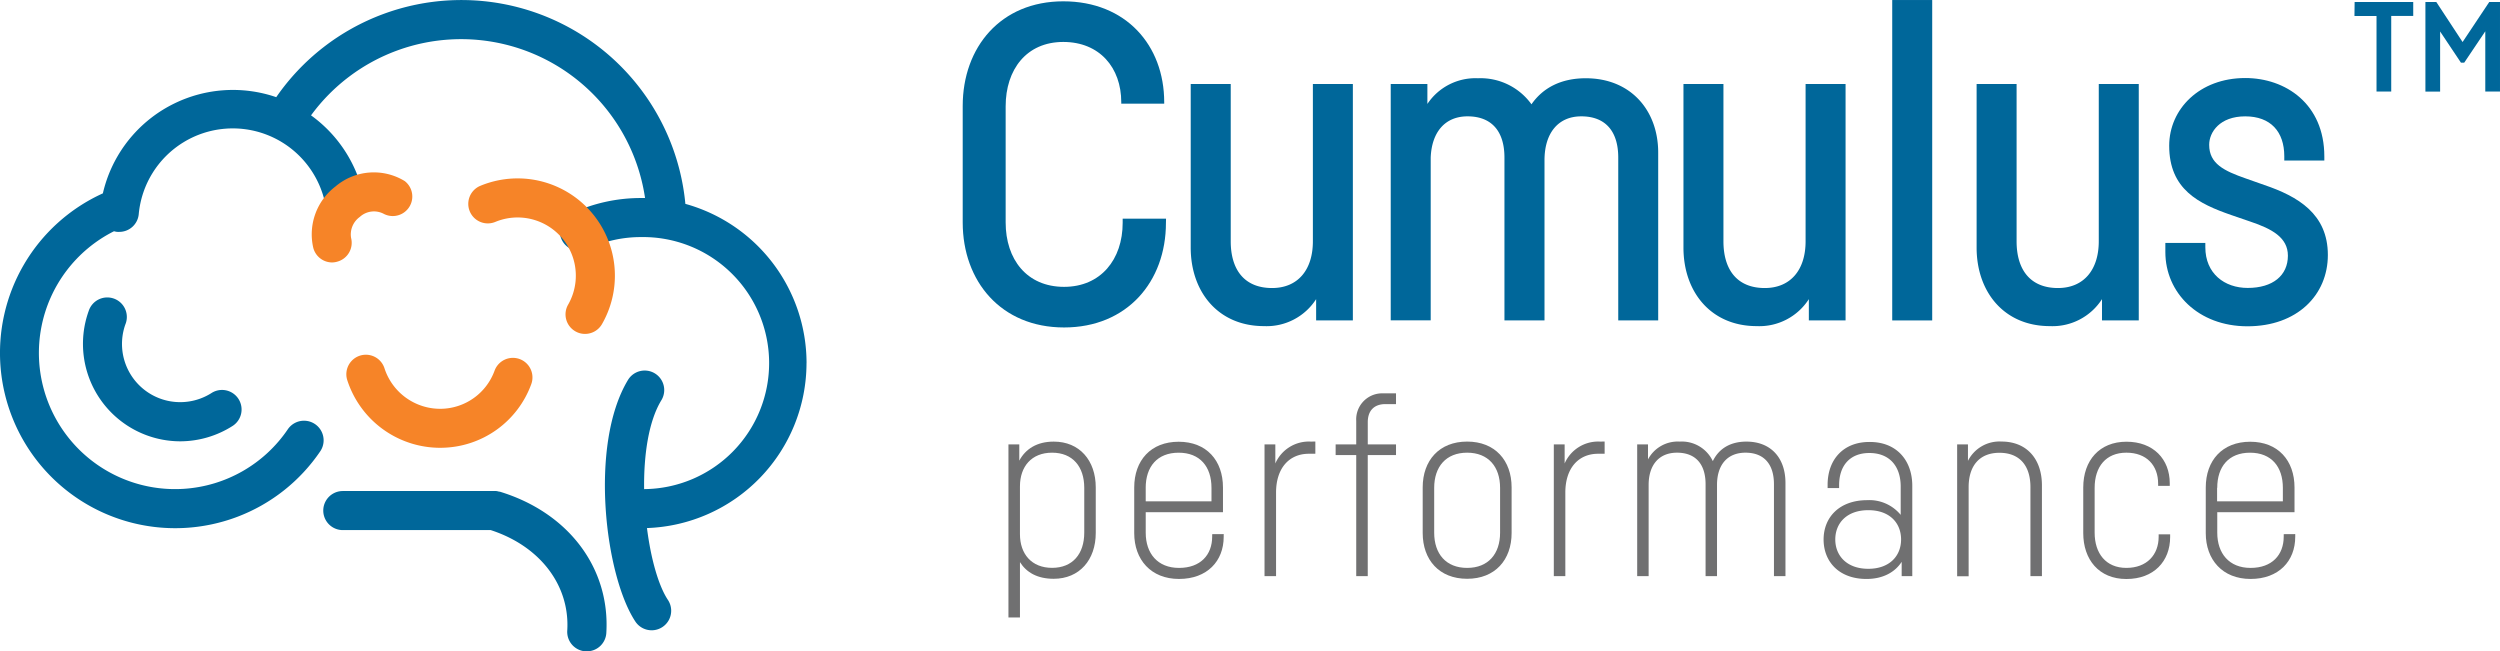 <svg xmlns="http://www.w3.org/2000/svg" width="510" height="132.877" viewBox="0 0 510 132.877">
  <g id="Cloud-Cumulus_color" transform="translate(-0.016 -0.004)">
    <path id="Path_37976" data-name="Path 37976" d="M208.634,232.324a19.926,19.926,0,0,1-18.943-13.895,3.985,3.985,0,0,1,7.605-2.378,11.956,11.956,0,0,0,11.61,8.316,11.816,11.816,0,0,0,10.866-7.778,3.987,3.987,0,1,1,7.485,2.75,19.733,19.733,0,0,1-18.152,12.978Z" transform="translate(-118.863 -140.969)" fill="#f68428"/>
    <path id="Path_37977" data-name="Path 37977" d="M247.693,178.452a33.741,33.741,0,0,0-24.721-32.479,45.9,45.9,0,0,0-83.463-21.766,27.232,27.232,0,0,0-34.6,16.924c-.3.883-.558,1.787-.77,2.7a35.747,35.747,0,1,0,44.395,52.551,4,4,0,0,0-6.642-4.457h0a27.777,27.777,0,1,1-35.475-40.37,3.267,3.267,0,0,0,.664.133,3.876,3.876,0,0,0,.392,0,3.985,3.985,0,0,0,3.985-3.6,19.262,19.262,0,0,1,37.746-3.387,3.987,3.987,0,0,0,7.671-2.172h0a27.232,27.232,0,0,0-10.269-14.612,37.926,37.926,0,0,1,68.14,16.864h-.8a33.435,33.435,0,0,0-14.227,3.142,3.988,3.988,0,1,0,3.374,7.226,25.412,25.412,0,0,1,10.853-2.4,25.709,25.709,0,1,1,.611,51.414c-.086-6.992.91-13.847,3.52-18.131a3.985,3.985,0,1,0-6.808-4.145c-8,13.237-4.683,40.144,1.581,49.41a3.987,3.987,0,0,0,6.6-4.47c-1.939-2.869-3.52-8.435-4.311-14.719a33.721,33.721,0,0,0,32.546-33.655Z" transform="translate(-83.14 -104.38)" fill="#00679a"/>
    <path id="Path_37978" data-name="Path 37978" d="M420.3,149.975c0,12.015-7.93,21.347-20.783,21.347S378.84,161.911,378.84,149.9V126.137c0-12,7.758-21.347,20.517-21.347s20.59,8.953,20.59,20.59v.292h-8.761v-.3c0-7.06-4.43-12.294-11.829-12.294-7.512,0-11.756,5.626-11.756,13.138V149.9c0,7.525,4.311,13.138,11.916,13.138,7.505,0,11.956-5.612,11.956-13.058v-.857h8.847Z" transform="translate(-182.432 -104.516)" fill="#00679a"/>
    <path id="Path_37979" data-name="Path 37979" d="M481.947,130.18v48.234h-7.492V174.07a12,12,0,0,1-10.627,5.506c-9.372,0-14.958-6.994-14.958-16.014V130.18h8.163v32.087c0,5.878,2.843,9.538,8.429,9.538,5.221,0,8.329-3.653,8.329-9.538h0V130.18Z" transform="translate(-205.948 -113.043)" fill="#00679a"/>
    <path id="Path_37980" data-name="Path 37980" d="M564.864,177.823h-8.15V144.58c0-5.214-2.5-8.389-7.539-8.389-4.716,0-7.505,3.414-7.505,8.96v32.672H533.5V144.58c0-5.214-2.5-8.389-7.532-8.389-4.57,0-7.306,3.188-7.512,8.409v33.21H510.3V129.589h7.479v4.072a11.768,11.768,0,0,1,10.315-5.241,12.8,12.8,0,0,1,10.919,5.314c2.3-3.321,5.978-5.314,11.079-5.314,9.212,0,14.772,6.6,14.772,15.157Z" transform="translate(-226.576 -112.452)" fill="#00679a"/>
    <path id="Path_37981" data-name="Path 37981" d="M633.28,130.18v48.234h-7.492V174.07a12,12,0,0,1-10.627,5.506c-9.372,0-14.951-6.994-14.951-16.014V130.18h8.156v32.087c0,5.878,2.843,9.538,8.429,9.538,5.221,0,8.329-3.653,8.329-9.538h0V130.18Z" transform="translate(-256.768 -113.043)" fill="#00679a"/>
    <path id="Path_37982" data-name="Path 37982" d="M672.486,104.39v65.364H664.33V104.39Z" transform="translate(-278.3 -104.382)" fill="#00679a"/>
    <path id="Path_37983" data-name="Path 37983" d="M723.327,130.18v48.234h-7.5V174.07a12,12,0,0,1-10.627,5.506c-9.372,0-14.951-6.994-14.951-16.014V130.18h8.156v32.087c0,5.878,2.849,9.538,8.435,9.538,5.214,0,8.329-3.653,8.329-9.538h0V130.18Z" transform="translate(-287.004 -113.043)" fill="#00679a"/>
    <path id="Path_37984" data-name="Path 37984" d="M772.483,144.317c0-5.021-2.783-8.15-7.97-8.15s-7.353,3.215-7.353,5.805c0,3.852,3.022,5.314,7.479,6.868l3.766,1.328c6.848,2.325,12.965,5.885,12.965,14.28,0,8.163-6.25,14.546-16.4,14.546-10.036,0-16.751-6.841-16.751-15.15v-1.853h8.156v.877c0,5.367,3.912,8.3,8.635,8.3,5.141,0,8.209-2.544,8.209-6.582,0-3.693-3.228-5.466-7.691-6.961l-3.866-1.328c-6.642-2.3-12.653-5.221-12.66-14.127,0-7.5,6.2-13.822,15.516-13.822,8.2,0,16.133,5.247,16.133,16.007v.817h-8.17Z" transform="translate(-306.471 -112.428)" fill="#00679a"/>
    <path id="Path_37985" data-name="Path 37985" d="M806.333,105h11.956v2.843H813.8v15.423h-3V107.856h-4.5Zm29.656,0v18.265h-3V110.978l-4.3,6.4h-.664l-4.251-6.363v12.268h-3V105h2.225l5.36,8.163,5.44-8.163Z" transform="translate(-325.974 -104.587)" fill="#00679a"/>
    <path id="Path_37986" data-name="Path 37986" d="M410.7,249.359v9.3c0,5.48-3.321,9.345-8.581,9.345-3.321,0-5.559-1.289-6.881-3.4v11.291H392.89V240.585H395.1v3.321c1.269-2.391,3.607-3.886,7.021-3.886C407.389,240.007,410.7,243.872,410.7,249.359Zm-2.345.1c0-4.337-2.365-7.18-6.562-7.18s-6.556,2.829-6.556,6.868v9.764c0,4.018,2.365,6.861,6.556,6.861s6.562-2.843,6.562-7.18Z" transform="translate(-187.15 -149.927)" fill="#707071"/>
    <path id="Path_37987" data-name="Path 37987" d="M449.772,258.9v.551c0,4.968-3.381,8.6-9.113,8.6s-9.139-3.939-9.139-9.345v-9.3c0-5.539,3.387-9.345,9.066-9.345s9.04,3.813,9.04,9.339v5.028H433.865v4.191c0,4.224,2.418,7.18,6.795,7.18s6.762-2.657,6.762-6.383v-.5Zm-15.908-9.425v2.736h13.417v-2.743c0-4.324-2.345-7.173-6.7-7.173s-6.722,2.843-6.722,7.18Z" transform="translate(-200.122 -149.941)" fill="#707071"/>
    <path id="Path_37988" data-name="Path 37988" d="M481.908,240v2.491H480.58c-3.985,0-6.688,2.9-6.688,7.924v17.037H471.54V240.577h2.205v3.892a7.459,7.459,0,0,1,7.173-4.463Z" transform="translate(-213.561 -149.92)" fill="#707071"/>
    <path id="Path_37989" data-name="Path 37989" d="M499.939,231.085v4.523H505.7v2.185h-5.765v24.695h-2.351V237.793h-4.2v-2.185h4.2V230.8a5.314,5.314,0,0,1,5.015-5.6h3.1v2.192h-2.159C501.307,227.392,499.939,228.66,499.939,231.085Z" transform="translate(-220.898 -144.951)" fill="#707071"/>
    <path id="Path_37990" data-name="Path 37990" d="M538.259,249.355v9.3c0,5.493-3.381,9.345-9.073,9.345s-9.066-3.852-9.066-9.345v-9.3c0-5.493,3.381-9.345,9.066-9.345S538.259,243.862,538.259,249.355Zm-9.073-7.08c-4.324,0-6.722,2.876-6.722,7.18V258.6c0,4.3,2.4,7.18,6.722,7.18s6.722-2.876,6.722-7.18v-9.146C535.908,245.151,533.517,242.275,529.186,242.275Z" transform="translate(-229.874 -149.924)" fill="#707071"/>
    <path id="Path_37991" data-name="Path 37991" d="M570.758,240v2.491H569.43c-3.985,0-6.689,2.9-6.689,7.924v17.037H560.39V240.577H562.6v3.892a7.459,7.459,0,0,1,7.173-4.463Z" transform="translate(-243.397 -149.92)" fill="#707071"/>
    <path id="Path_37992" data-name="Path 37992" d="M613.9,267.461V248.724c0-4.118-2.039-6.449-5.805-6.449-3.653,0-5.812,2.424-5.812,6.589v18.6h-2.331V248.724c0-4.118-2.039-6.449-5.832-6.449-3.627,0-5.785,2.458-5.785,6.589v18.6H586v-26.88h2.205v3.062a6.867,6.867,0,0,1,6.489-3.633A6.989,6.989,0,0,1,601.429,244c1.2-2.5,3.514-3.985,6.848-3.985,5,0,7.97,3.321,7.97,8.442v19.009Z" transform="translate(-251.997 -149.924)" fill="#707071"/>
    <path id="Path_37993" data-name="Path 37993" d="M661.343,249.073V267.5h-2.165v-2.922c-1.328,2.066-3.746,3.494-7.18,3.494-5.606,0-8.747-3.534-8.747-8.05s3.2-8.024,8.913-8.024a8.281,8.281,0,0,1,6.815,3v-5.785c0-4.065-2.212-6.835-6.4-6.835-3.919,0-6.164,2.537-6.164,6.582v.571h-2.345v-.664c0-5.161,3.215-8.741,8.508-8.741C658.121,240.08,661.343,243.873,661.343,249.073Zm-2.285,10.946c0-3.321-2.285-5.978-6.688-5.978s-6.735,2.657-6.735,5.978S648,266,652.369,266,659.058,263.34,659.058,260.019Z" transform="translate(-271.221 -149.961)" fill="#707071"/>
    <path id="Path_37994" data-name="Path 37994" d="M701.566,248.947v18.511h-2.345V249.3c0-4.43-2.245-7.007-6.317-7.007s-6.29,2.657-6.29,7.007v18.179H684.27v-26.9h2.205v3.361A7.2,7.2,0,0,1,693.323,240C698.477,240,701.566,243.567,701.566,248.947Z" transform="translate(-284.996 -149.92)" fill="#707071"/>
    <path id="Path_37995" data-name="Path 37995" d="M738.276,248.608c0-3.693-2.331-6.317-6.483-6.317s-6.469,2.843-6.469,7.18v9.146c0,4.224,2.3,7.18,6.469,7.18s6.589-2.657,6.589-6.356v-.492h2.345v.545c0,4.948-3.321,8.568-8.933,8.568S723,264.077,723,258.7v-9.3c0-5.539,3.321-9.345,8.814-9.345s8.834,3.567,8.834,8.475v.531h-2.371Z" transform="translate(-298.001 -149.941)" fill="#707071"/>
    <path id="Path_37996" data-name="Path 37996" d="M778.882,258.9v.551c0,4.968-3.381,8.6-9.113,8.6s-9.139-3.939-9.139-9.345v-9.3c0-5.539,3.387-9.345,9.066-9.345s9.04,3.813,9.04,9.339v5.028H762.975v4.191c0,4.224,2.418,7.18,6.795,7.18s6.762-2.657,6.762-6.383v-.5Zm-15.941-9.425v2.736h13.417v-2.743c0-4.324-2.345-7.173-6.7-7.173s-6.688,2.843-6.688,7.18Z" transform="translate(-310.638 -149.941)" fill="#707071"/>
    <path id="Path_37997" data-name="Path 37997" d="M218.449,255.326h-.1a2.183,2.183,0,0,1-.332-.08l-.286-.047h-31.3a3.985,3.985,0,1,0,0,7.97H216.61c10.069,3.268,16.18,11.291,15.609,20.51a3.985,3.985,0,0,0,3.733,4.224h.252a3.985,3.985,0,0,0,3.985-3.739C240.986,270.895,232.464,259.6,218.449,255.326Z" transform="translate(-116.483 -155.025)" fill="#00679a"/>
    <path id="Path_37998" data-name="Path 37998" d="M128.473,225.09a19.879,19.879,0,0,1-18.657-26.614,3.987,3.987,0,1,1,7.572,2.5l-.08.213a11.876,11.876,0,0,0,17.555,14.048,3.987,3.987,0,0,1,4.291,6.722h0A19.926,19.926,0,0,1,128.473,225.09Z" transform="translate(-91.698 -135.057)" fill="#00679a"/>
    <path id="Path_37999" data-name="Path 37999" d="M183.054,175.7a3.985,3.985,0,0,1-3.859-3,12.271,12.271,0,0,1,4.523-12.494,12.087,12.087,0,0,1,14.147-1.1,3.985,3.985,0,0,1-4.357,6.642,4.272,4.272,0,0,0-4.815.664,4.39,4.39,0,0,0-1.78,4.291,3.985,3.985,0,0,1-2.869,4.849A3.878,3.878,0,0,1,183.054,175.7Z" transform="translate(-115.275 -122.156)" fill="#f68428"/>
    <path id="Path_38000" data-name="Path 38000" d="M250.812,190.9a3.892,3.892,0,0,1-1.993-.531,3.985,3.985,0,0,1-1.468-5.44A11.876,11.876,0,0,0,232.5,168.052a3.985,3.985,0,1,1-3.062-7.359A19.846,19.846,0,0,1,254.26,188.9a3.985,3.985,0,0,1-3.447,2Z" transform="translate(-131.438 -122.779)" fill="#f68428"/>
  </g>
</svg>
